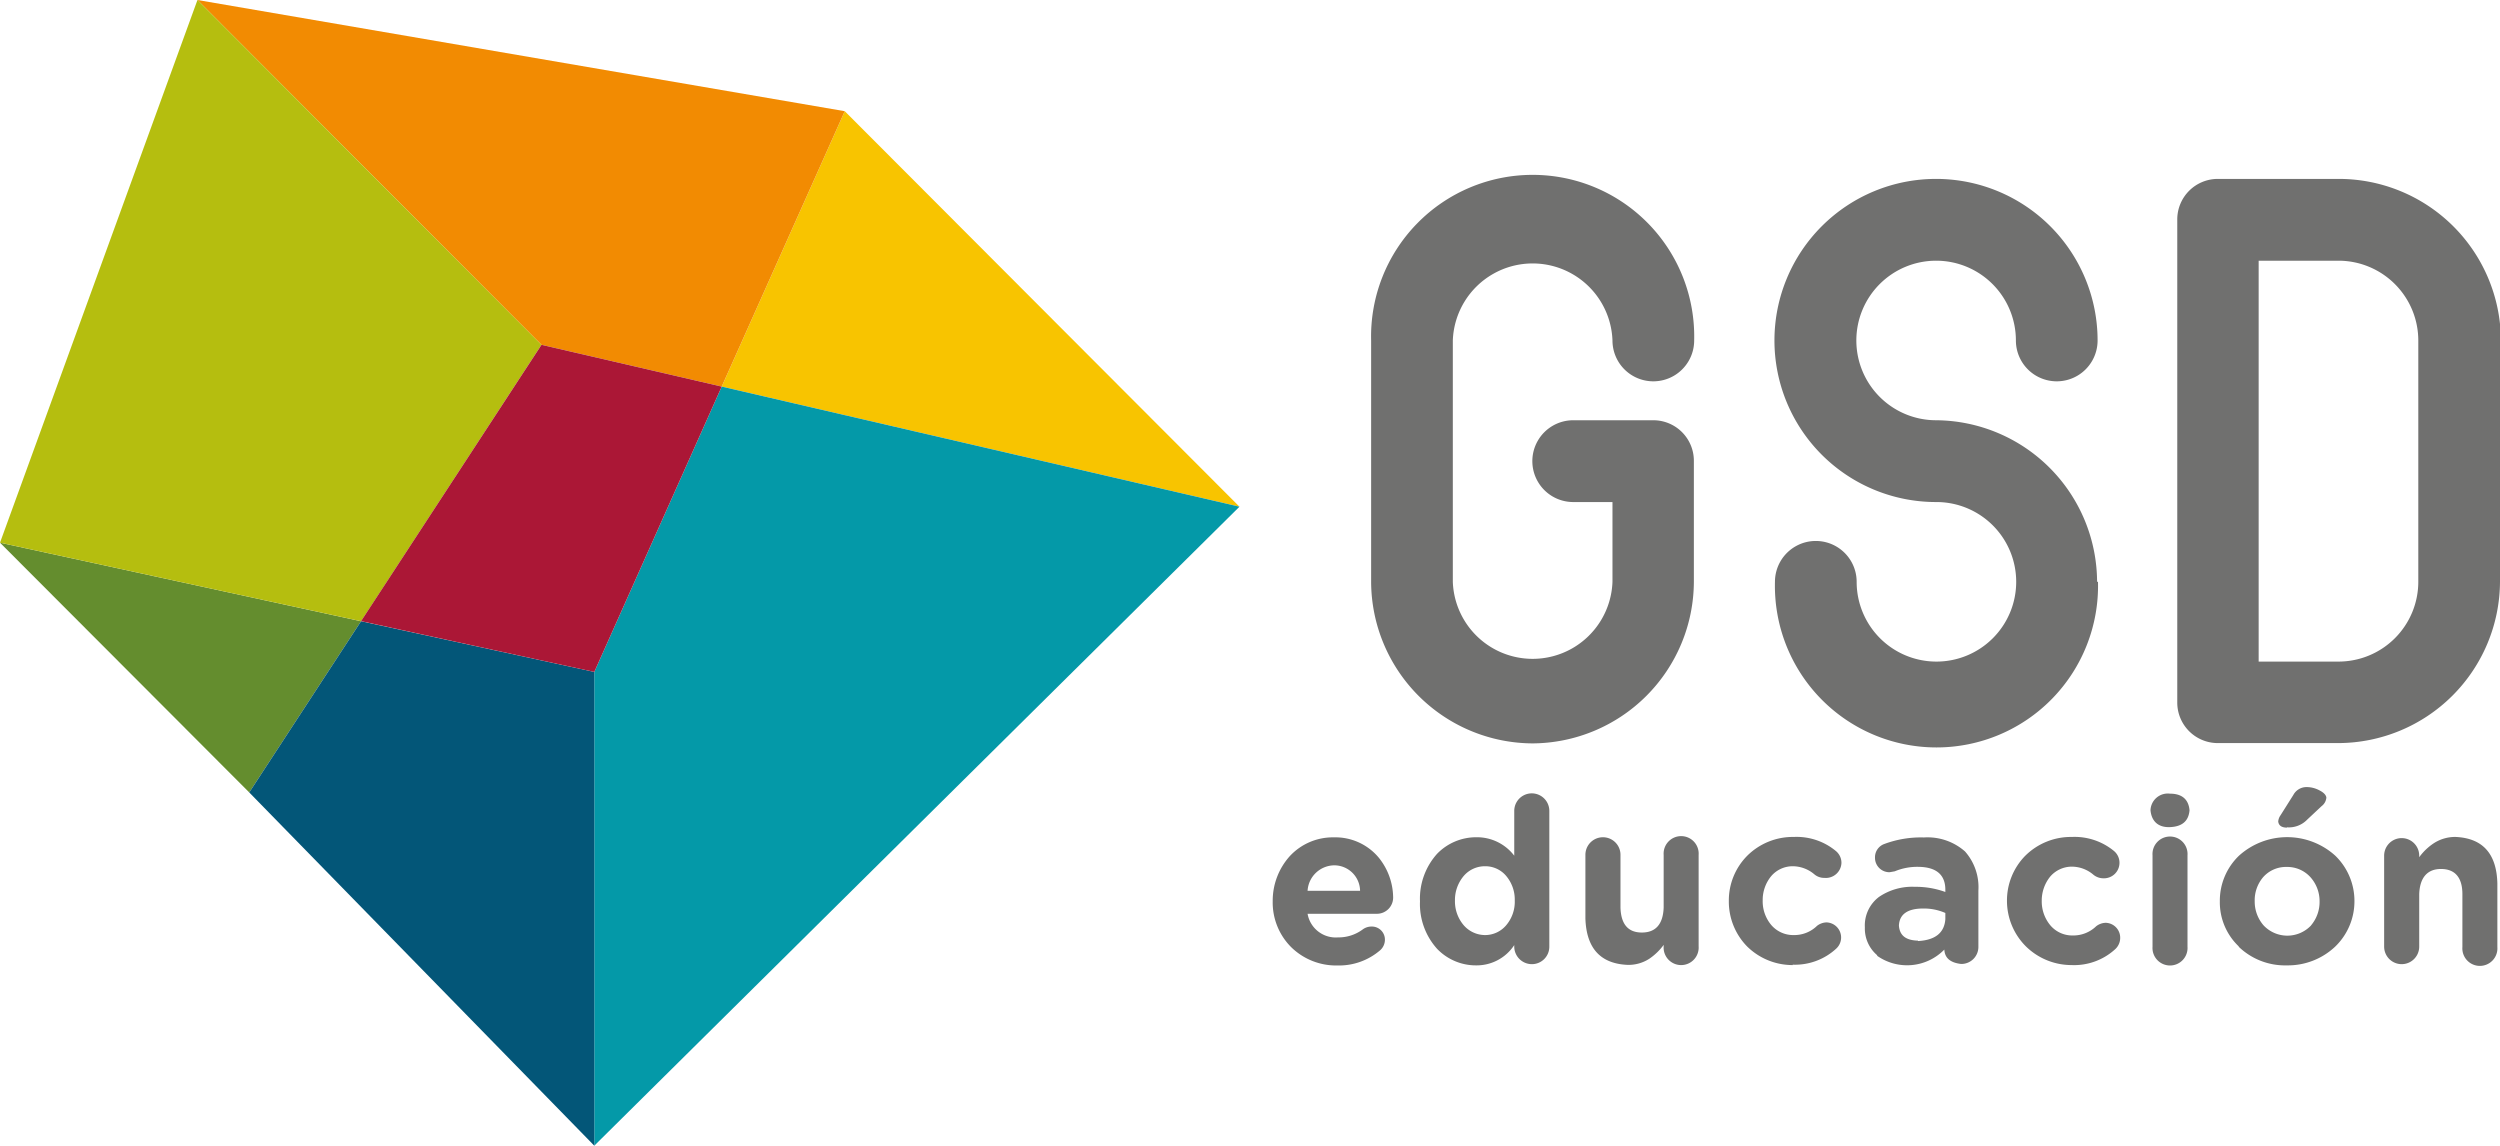 <svg xmlns="http://www.w3.org/2000/svg" viewBox="0 0 246.64 113.03"><defs><style>.cls-1{fill:#70706f;}.cls-2{fill:#f8c400;}.cls-3{fill:#f28b02;}.cls-4{fill:#648d2e;}.cls-5{fill:#0499a8;}.cls-6{fill:#b5be0f;}.cls-7{fill:#035678;}.cls-8{fill:#ab1736;}</style></defs><title>logo_gsd_h_General copia</title><g id="Capa_1" data-name="Capa 1"><path class="cls-1" d="M151.21,73.34A16,16,0,0,1,135.27,57.4V33.59a15.94,15.94,0,1,1,31.87,0,4,4,0,1,1-8.06,0,7.88,7.88,0,0,0-15.75,0V57.4a7.88,7.88,0,0,0,15.75,0V49.53h-3.87a4,4,0,0,1,0-8.07h7.9a4,4,0,0,1,4,4V57.4a16,16,0,0,1-15.93,15.94M206.89,57.4a16,16,0,0,0-15.83-15.94H191a7.87,7.87,0,1,1,7.88-7.87,4,4,0,1,0,8.06,0,15.94,15.94,0,1,0-16,15.94h.1a7.87,7.87,0,1,1-7.87,7.87,4,4,0,1,0-8.06,0,15.94,15.94,0,1,0,31.87,0m39.75,0V33.59A16,16,0,0,0,230.7,17.65H218.8a4,4,0,0,0-4,4V69.31a4,4,0,0,0,4,4h11.9A16,16,0,0,0,246.64,57.4M222.83,25.72h7.87a7.88,7.88,0,0,1,7.88,7.87V57.4a7.88,7.88,0,0,1-7.88,7.87h-7.87ZM127.38,93.44a6.23,6.23,0,0,1-1.82-4.52v0a6.58,6.58,0,0,1,1.68-4.45,5.79,5.79,0,0,1,4.35-1.86,5.57,5.57,0,0,1,4.43,2,6.33,6.33,0,0,1,1.42,3.86,1.6,1.6,0,0,1-1.62,1.68H129a2.82,2.82,0,0,0,3,2.33,4,4,0,0,0,2.46-.8,1.44,1.44,0,0,1,.82-.27,1.29,1.29,0,0,1,1.35,1.33,1.39,1.39,0,0,1-.46,1,6.22,6.22,0,0,1-4.21,1.51A6.33,6.33,0,0,1,127.38,93.44ZM129,87.88h5.18a2.55,2.55,0,0,0-2.54-2.51A2.67,2.67,0,0,0,129,87.88v0Zm23.85,5.51a1.72,1.72,0,0,1-1.73,1.73,1.74,1.74,0,0,1-1.73-1.73v-.15a4.44,4.44,0,0,1-3.76,2,5.3,5.3,0,0,1-3.84-1.62,6.6,6.6,0,0,1-1.7-4.7v0a6.61,6.61,0,0,1,1.7-4.7,5.36,5.36,0,0,1,3.84-1.62,4.62,4.62,0,0,1,3.76,1.82V80a1.73,1.73,0,0,1,3.46,0Zm-6.34-7.93a2.75,2.75,0,0,0-2.08.93,3.67,3.67,0,0,0-.89,2.46v0a3.63,3.63,0,0,0,.89,2.46,2.8,2.8,0,0,0,2.08.94,2.72,2.72,0,0,0,2.06-.94,3.57,3.57,0,0,0,.87-2.46v0a3.61,3.61,0,0,0-.87-2.46,2.68,2.68,0,0,0-2.06-.93v0Zm21.07-1.11v9a1.73,1.73,0,1,1-3.45,0v-.13a5.78,5.78,0,0,1-1.42,1.37,3.77,3.77,0,0,1-2.15.6q-4-.18-4.15-4.56v-6.3a1.73,1.73,0,0,1,3.46,0v5.21c.05,1.64.75,2.46,2.11,2.46s2.09-.82,2.15-2.46V84.35a1.73,1.73,0,1,1,3.45,0v0Zm9.34,10.86a6.39,6.39,0,0,1-4.56-1.84,6.32,6.32,0,0,1-1.8-4.48v0a6.26,6.26,0,0,1,1.8-4.45,6.38,6.38,0,0,1,4.61-1.87,6.06,6.06,0,0,1,4.14,1.38,1.51,1.51,0,0,1,.56,1.17A1.54,1.54,0,0,1,180,86.61a1.51,1.51,0,0,1-1-.35,3.32,3.32,0,0,0-2.15-.8,2.78,2.78,0,0,0-2.13,1,3.7,3.7,0,0,0-.82,2.37v0a3.63,3.63,0,0,0,.84,2.42,2.85,2.85,0,0,0,2.24,1,3.2,3.2,0,0,0,2.28-.91,1.61,1.61,0,0,1,.93-.34,1.49,1.49,0,0,1,.95,2.6,6,6,0,0,1-4.32,1.57v0Zm8.3-.95a3.45,3.45,0,0,1-1.24-2.77v0a3.52,3.52,0,0,1,1.39-3,5.81,5.81,0,0,1,3.55-1,8.51,8.51,0,0,1,3,.51v-.22c0-1.48-.89-2.23-2.62-2.26a5.8,5.8,0,0,0-2.37.44l-.51.09a1.42,1.42,0,0,1-1.44-1.44,1.39,1.39,0,0,1,.93-1.35,10.33,10.33,0,0,1,3.9-.64A5.59,5.59,0,0,1,193.86,84a5.32,5.32,0,0,1,1.32,3.86v5.58a1.68,1.68,0,0,1-1.7,1.66c-1.07-.12-1.62-.59-1.66-1.42v0a5.13,5.13,0,0,1-6.65.6Zm4-1.42c1.7-.09,2.6-.81,2.7-2.15v-.62a5.3,5.3,0,0,0-2.19-.44c-1.54,0-2.34.57-2.39,1.68v0c.07,1,.7,1.46,1.88,1.49v0Zm15.22,2.37a6.43,6.43,0,0,1-4.57-1.84A6.35,6.35,0,0,1,198,88.89v0a6.3,6.3,0,0,1,1.79-4.45,6.4,6.4,0,0,1,4.61-1.87,6.11,6.11,0,0,1,4.15,1.38,1.51,1.51,0,0,1,.55,1.17,1.53,1.53,0,0,1-1.57,1.53,1.56,1.56,0,0,1-1-.35,3.3,3.3,0,0,0-2.15-.8,2.81,2.81,0,0,0-2.13,1,3.76,3.76,0,0,0-.82,2.37v0a3.69,3.69,0,0,0,.85,2.42,2.83,2.83,0,0,0,2.23,1,3.24,3.24,0,0,0,2.29-.91,1.61,1.61,0,0,1,.93-.34,1.47,1.47,0,0,1,1.44,1.49,1.51,1.51,0,0,1-.49,1.11,6,6,0,0,1-4.32,1.57v0Zm7.72-15.27a1.71,1.71,0,0,1,1.93-1.64c1.19,0,1.83.58,1.92,1.64v0c-.09,1.06-.73,1.61-1.92,1.66s-1.83-.6-1.93-1.66Zm.2,13.45v-9a1.73,1.73,0,1,1,3.45,0v9a1.73,1.73,0,1,1-3.45,0v0Zm8.53,0A6,6,0,0,1,219,88.92v0a6.15,6.15,0,0,1,1.89-4.5,7.08,7.08,0,0,1,9.5,0,6.21,6.21,0,0,1,1.89,4.48v0a6.21,6.21,0,0,1-1.91,4.5,6.8,6.8,0,0,1-4.76,1.84A6.59,6.59,0,0,1,220.85,93.39Zm7.11-2.1a3.57,3.57,0,0,0,.84-2.37v0a3.54,3.54,0,0,0-.91-2.39,3.07,3.07,0,0,0-2.32-1,3,3,0,0,0-2.33,1,3.51,3.51,0,0,0-.84,2.37v0a3.58,3.58,0,0,0,.88,2.4,3.22,3.22,0,0,0,4.68,0Zm-2.37-9.64q-.79,0-.87-.6a1.21,1.21,0,0,1,.23-.62l1.26-2a1.47,1.47,0,0,1,1.31-.78,2.68,2.68,0,0,1,1.28.33c.41.21.64.45.67.71a1.18,1.18,0,0,1-.47.84l-1.42,1.33a2.51,2.51,0,0,1-2,.76v0Zm9.58,11.74v-9a1.73,1.73,0,1,1,3.46.05v.13a5.58,5.58,0,0,1,1.44-1.38,3.85,3.85,0,0,1,2.15-.62c2.67.12,4.05,1.65,4.12,4.59v6.27a1.73,1.73,0,1,1-3.45,0V88.21c0-1.64-.73-2.47-2.09-2.48s-2.11.84-2.17,2.48v5.18a1.73,1.73,0,1,1-3.46,0v0Z"/><polygon class="cls-2" points="71.2 38.14 122.28 49.99 83.34 10.97 71.2 38.14"/><polygon class="cls-3" points="53.42 34.02 71.2 38.14 83.34 10.97 19.48 0 53.42 34.02"/><polygon class="cls-4" points="24.59 78.18 35.62 61.29 0 53.54 24.59 78.18"/><polygon class="cls-5" points="58.63 66.29 58.63 113.03 122.28 49.99 71.2 38.14 58.63 66.29"/><polygon class="cls-6" points="19.48 0 0 53.54 35.62 61.29 53.42 34.02 19.48 0"/><polygon class="cls-7" points="24.59 78.18 58.63 113.03 58.63 66.29 35.62 61.29 24.59 78.18"/><polygon class="cls-8" points="53.42 34.02 71.2 38.14 58.63 66.29 35.62 61.28 53.42 34.02"/></g></svg>